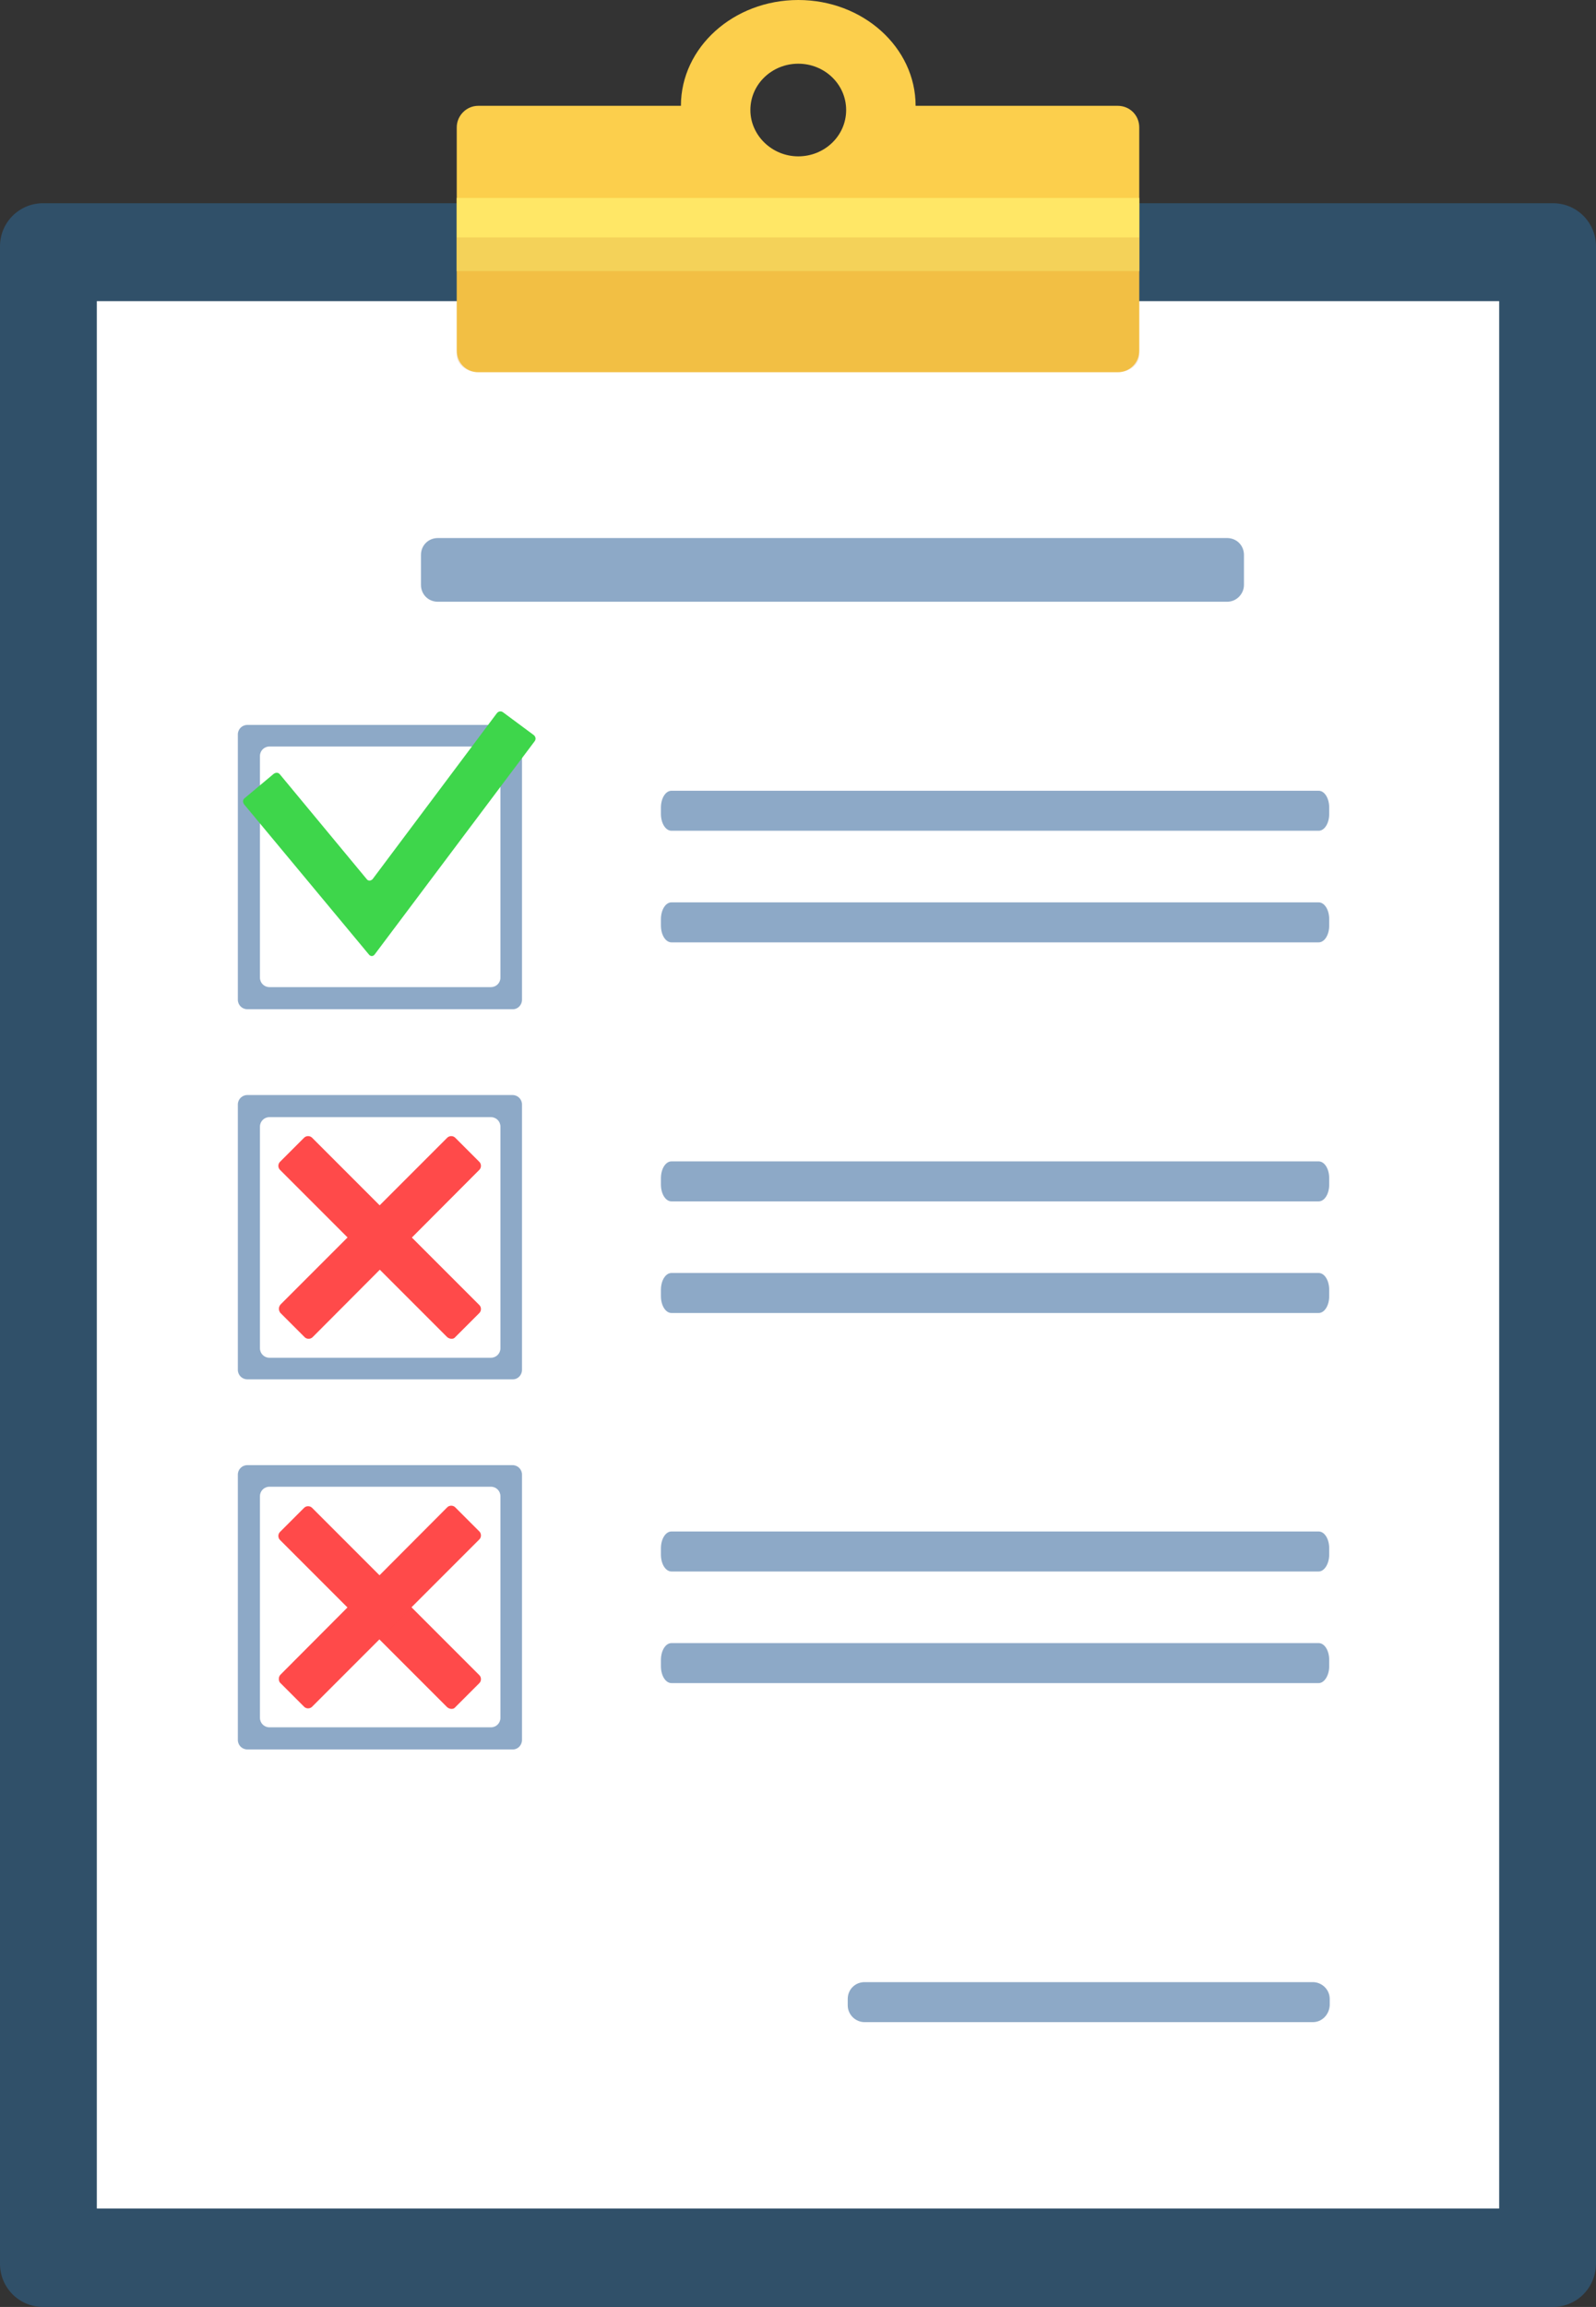 <?xml version="1.0" encoding="utf-8"?>
<!-- Generator: Adobe Illustrator 18.1.1, SVG Export Plug-In . SVG Version: 6.00 Build 0)  -->
<svg version="1.1" id="Laag_1" xmlns="http://www.w3.org/2000/svg" xmlns:xlink="http://www.w3.org/1999/xlink" x="0px" y="0px"
	 viewBox="0 0 303.3 438.2" enable-background="new 0 0 303.3 438.2" xml:space="preserve">
<rect x="0" y="0" width="303.3" height="438.2" fill="#333333" stroke="none"/>
<g>
	<g>
		<path fill="#305069" d="M295.1,438.2H8.2c-4.6,0-8.2-3.7-8.2-8.2V46.8c0-4.6,3.7-8.2,8.2-8.2h286.9c4.6,0,8.2,3.7,8.2,8.2v383.1
			C303.3,434.5,299.7,438.2,295.1,438.2z"/>
		<rect x="18.4" y="57.2" fill="#FFFFFF" width="266.5" height="362.3"/>
		<g>
			<path fill="#FCCF4C" d="M212.4,20.1H174C174,9,164,0,151.7,0c-12.3,0-22.3,9-22.3,20.1H90.9c-2.3,0-4.1,1.9-4.1,4.1v42.4
				c0,2.3,1.8,4.1,4.1,4.1h121.5c2.3,0,4.1-1.8,4.1-4.1V24.2C216.5,21.9,214.7,20.1,212.4,20.1z M151.7,12.1c5,0,9.1,3.9,9.1,8.8
				c0,4.9-4.1,8.8-9.1,8.8c-5,0-9.1-4-9.1-8.8C142.6,16,146.7,12.1,151.7,12.1z"/>
			<rect x="86.8" y="37.6" fill="#FFE766" width="129.7" height="13.9"/>
			<path opacity="0.2" fill="#C98127" d="M216.5,45.1v22.3c0,1.8-1.8,3.3-4.1,3.3H90.9c-2.3,0-4.1-1.5-4.1-3.3V45.1H216.5z"/>
		</g>
		<path fill="#8DA9C7" d="M233.2,114.3h-150c-1.8,0-3.2-1.4-3.2-3.2v-5.7c0-1.8,1.4-3.2,3.2-3.2h150c1.8,0,3.2,1.4,3.2,3.2v5.7
			C236.4,112.8,235,114.3,233.2,114.3z"/>
		<path fill="#8DA9C7" d="M249.5,384.1h-85.2c-1.7,0-3.2-1.4-3.2-3.2v-1.2c0-1.8,1.4-3.2,3.2-3.2h85.2c1.7,0,3.2,1.4,3.2,3.2v1.2
			C252.6,382.7,251.2,384.1,249.5,384.1z"/>
		<g>
			<path fill="#8DA9C7" d="M250.6,157.8h-123c-1.1,0-2-1.4-2-3.2v-1.2c0-1.8,0.9-3.2,2-3.2h123c1.1,0,2,1.4,2,3.2v1.2
				C252.6,156.4,251.7,157.8,250.6,157.8z"/>
			<path fill="#8DA9C7" d="M250.6,179h-123c-1.1,0-2-1.4-2-3.2v-1.2c0-1.8,0.9-3.2,2-3.2h123c1.1,0,2,1.4,2,3.2v1.2
				C252.6,177.6,251.7,179,250.6,179z"/>
		</g>
		<g>
			<path fill="#8DA9C7" d="M250.6,228.2h-123c-1.1,0-2-1.4-2-3.2v-1.2c0-1.8,0.9-3.2,2-3.2h123c1.1,0,2,1.4,2,3.2v1.2
				C252.6,226.8,251.7,228.2,250.6,228.2z"/>
			<path fill="#8DA9C7" d="M250.6,249.4h-123c-1.1,0-2-1.4-2-3.2V245c0-1.8,0.9-3.2,2-3.2h123c1.1,0,2,1.4,2,3.2v1.2
				C252.6,248,251.7,249.4,250.6,249.4z"/>
		</g>
		<g>
			<path fill="#8DA9C7" d="M250.6,298.5h-123c-1.1,0-2-1.4-2-3.2v-1.2c0-1.8,0.9-3.2,2-3.2h123c1.1,0,2,1.4,2,3.2v1.2
				C252.6,297,251.7,298.5,250.6,298.5z"/>
			<path fill="#8DA9C7" d="M250.6,319.7h-123c-1.1,0-2-1.4-2-3.2v-1.2c0-1.8,0.9-3.2,2-3.2h123c1.1,0,2,1.4,2,3.2v1.2
				C252.6,318.2,251.7,319.7,250.6,319.7z"/>
		</g>
		<g>
			<path fill="#8DA9C7" d="M97.5,191.7H47c-1,0-1.8-0.8-1.8-1.8v-50.4c0-1,0.8-1.8,1.8-1.8h50.4c1,0,1.8,0.8,1.8,1.8v50.4
				C99.2,190.9,98.4,191.7,97.5,191.7z M51.2,187.5h42.1c1,0,1.8-0.8,1.8-1.8v-42.1c0-1-0.8-1.8-1.8-1.8H51.2c-1,0-1.8,0.8-1.8,1.8
				v42.1C49.4,186.7,50.2,187.5,51.2,187.5z"/>
		</g>
		<g>
			<path fill="#3ED64B" d="M70.1,181.3l-23.7-28.5c-0.3-0.4-0.3-0.9,0.1-1.2L52,147c0.4-0.3,0.9-0.3,1.2,0.1L69.7,167
				c0.3,0.4,0.8,0.3,1.1,0l23.6-31.5c0.3-0.4,0.8-0.5,1.2-0.2l5.8,4.3c0.4,0.3,0.5,0.8,0.2,1.2l-30.4,40.5
				C70.9,181.7,70.4,181.7,70.1,181.3z"/>
		</g>
		<g>
			<g>
				<g>
					<path fill="#8DA9C7" d="M97.5,262H47c-1,0-1.8-0.8-1.8-1.8v-50.4c0-1,0.8-1.8,1.8-1.8h50.4c1,0,1.8,0.8,1.8,1.8v50.4
						C99.2,261.2,98.4,262,97.5,262z M51.2,257.9h42.1c1,0,1.8-0.8,1.8-1.8V214c0-1-0.8-1.8-1.8-1.8H51.2c-1,0-1.8,0.8-1.8,1.8v42.1
						C49.4,257.1,50.2,257.9,51.2,257.9z"/>
				</g>
			</g>
			<g>
				<g>
					<path fill="#FF4A4A" d="M85,254l-31.8-31.8c-0.4-0.4-0.4-1.1,0-1.5l4.6-4.6c0.4-0.4,1.1-0.4,1.5,0l31.8,31.8
						c0.4,0.4,0.4,1.1,0,1.5l-4.6,4.6C86.2,254.4,85.5,254.4,85,254z"/>
				</g>
				<g>
					<path fill="#FF4A4A" d="M53.3,247.8L85,216.1c0.4-0.4,1.1-0.4,1.5,0l4.6,4.6c0.4,0.4,0.4,1.1,0,1.5L59.4,254
						c-0.4,0.4-1.1,0.4-1.5,0l-4.6-4.6C52.9,248.9,52.9,248.3,53.3,247.8z"/>
				</g>
			</g>
		</g>
		<g>
			<g>
				<g>
					<path fill="#8DA9C7" d="M97.5,332.3H47c-1,0-1.8-0.8-1.8-1.8v-50.4c0-1,0.8-1.8,1.8-1.8h50.4c1,0,1.8,0.8,1.8,1.8v50.4
						C99.2,331.5,98.4,332.3,97.5,332.3z M51.2,328.1h42.1c1,0,1.8-0.8,1.8-1.8v-42.1c0-1-0.8-1.8-1.8-1.8H51.2
						c-1,0-1.8,0.8-1.8,1.8v42.1C49.4,327.3,50.2,328.1,51.2,328.1z"/>
				</g>
			</g>
			<g>
				<g>
					<path fill="#FF4A4A" d="M85,324.3l-31.8-31.8c-0.4-0.4-0.4-1.1,0-1.5l4.6-4.6c0.4-0.4,1.1-0.4,1.5,0l31.8,31.8
						c0.4,0.4,0.4,1.1,0,1.5l-4.6,4.6C86.2,324.7,85.5,324.7,85,324.3z"/>
				</g>
				<g>
					<path fill="#FF4A4A" d="M53.3,318.1L85,286.3c0.4-0.4,1.1-0.4,1.5,0l4.6,4.6c0.4,0.4,0.4,1.1,0,1.5l-31.8,31.8
						c-0.4,0.4-1.1,0.4-1.5,0l-4.6-4.6C52.9,319.2,52.9,318.5,53.3,318.1z"/>
				</g>
			</g>
		</g>
	</g>
</g>
</svg>
